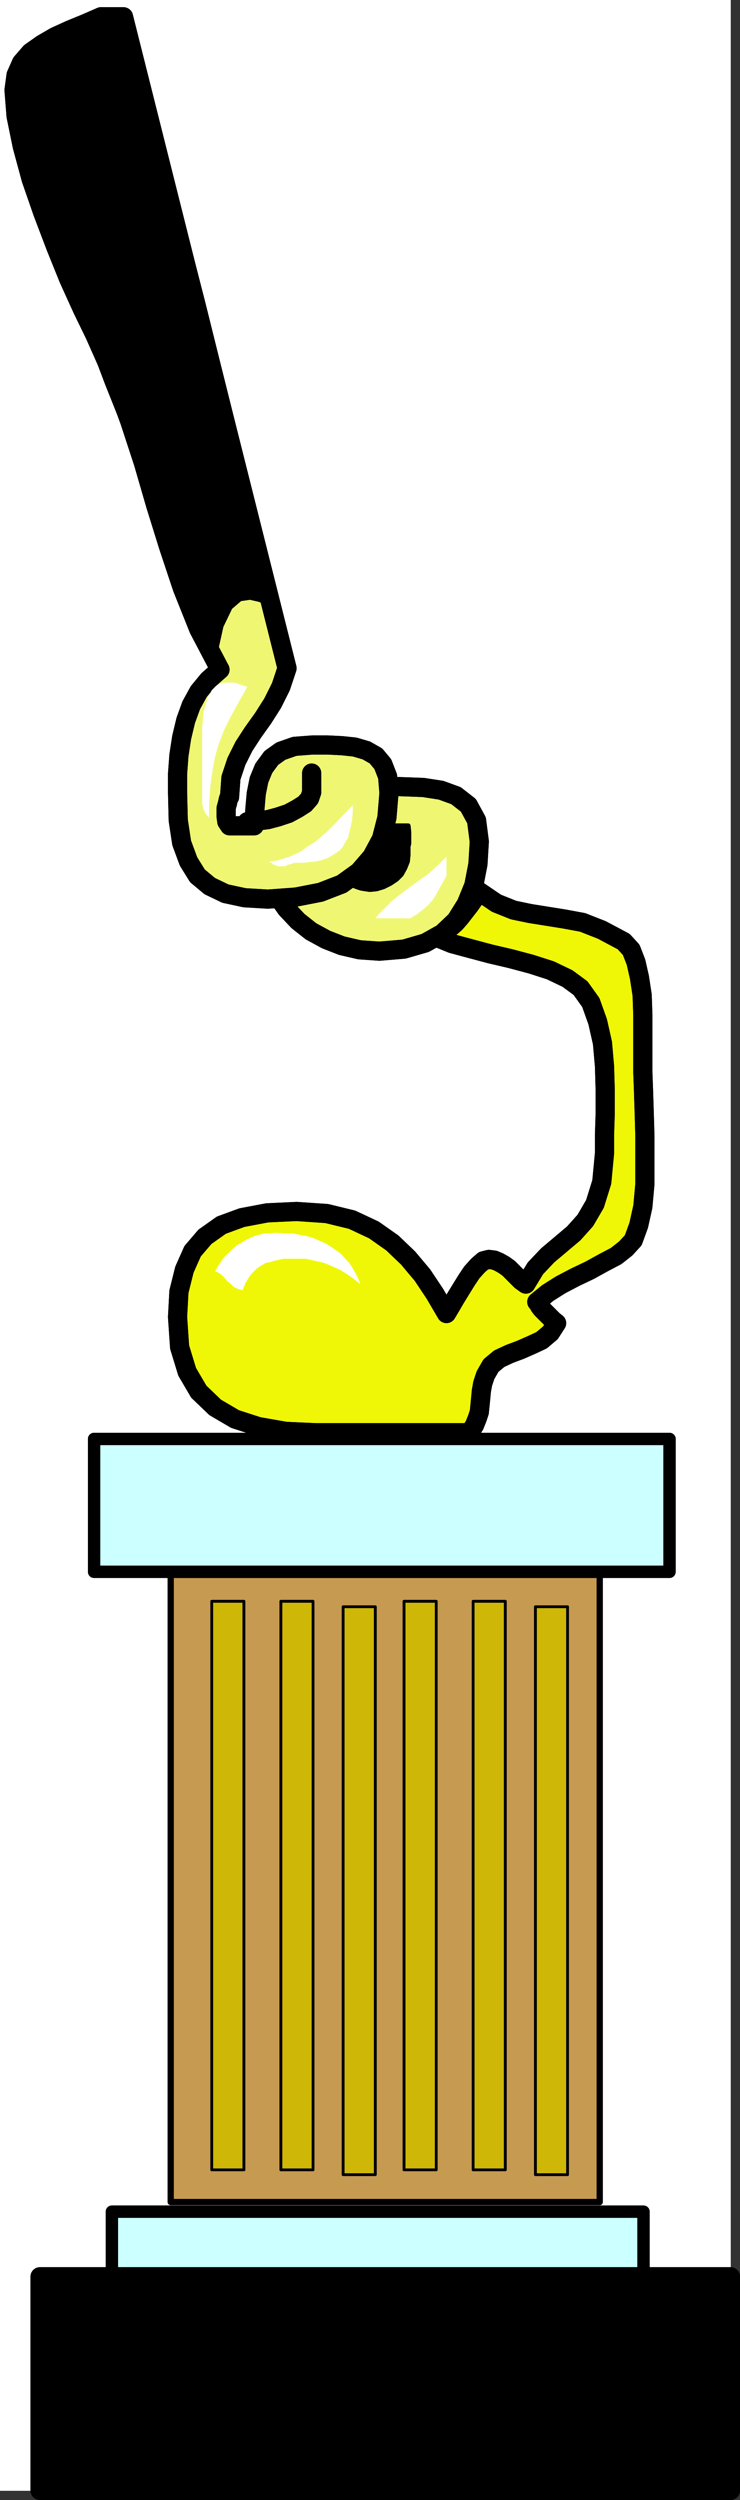 <?xml version="1.0" encoding="UTF-8" standalone="no"?>
<svg
   version="1.0"
   width="46.217mm"
   height="156.032mm"
   id="svg57"
   sodipodi:docname="Golf Trophy 2.wmf"
   xmlns:inkscape="http://www.inkscape.org/namespaces/inkscape"
   xmlns:sodipodi="http://sodipodi.sourceforge.net/DTD/sodipodi-0.dtd"
   xmlns="http://www.w3.org/2000/svg"
   xmlns:svg="http://www.w3.org/2000/svg">
  <rect width="100%" height="100%" fill="#333333" stroke="none"/>
  <sodipodi:namedview
     id="namedview57"
     pagecolor="#ffffff"
     bordercolor="#000000"
     borderopacity="0.25"
     inkscape:showpageshadow="2"
     inkscape:pageopacity="0.0"
     inkscape:pagecheckerboard="0"
     inkscape:deskcolor="#d1d1d1"
     inkscape:document-units="mm" />
  <defs
     id="defs1">
    <pattern
       id="WMFhbasepattern"
       patternUnits="userSpaceOnUse"
       width="6"
       height="6"
       x="0"
       y="0" />
  </defs>
  <path
     style="fill:#ffffff;fill-opacity:1;fill-rule:evenodd;stroke:#ffffff;stroke-width:0.162px;stroke-linecap:round;stroke-linejoin:round;stroke-miterlimit:4;stroke-dasharray:none;stroke-opacity:1"
     d="M 0.081,0.081 V 587.464 H 172.416 V 0.081 v 0 z"
     id="path1" />
  <path
     style="fill:#c69b51;fill-opacity:1;fill-rule:evenodd;stroke:none"
     d="M 40.298,358.167 H 141.566 V 519.435 H 40.298 Z"
     id="path2" />
  <path
     style="fill:none;stroke:#000000;stroke-width:1.454px;stroke-linecap:round;stroke-linejoin:round;stroke-miterlimit:4;stroke-dasharray:none;stroke-opacity:1"
     d="M 40.298,358.167 H 141.566 V 519.435 H 40.298 V 358.167"
     id="path3" />
  <path
     style="fill:none;stroke:#000000;stroke-width:1.454px;stroke-linecap:round;stroke-linejoin:round;stroke-miterlimit:4;stroke-dasharray:none;stroke-opacity:1"
     d="M 40.298,358.167 H 141.566 V 519.435 H 40.298 V 358.167"
     id="path4" />
  <path
     style="fill:#ccffff;fill-opacity:1;fill-rule:evenodd;stroke:none"
     d="M 22.208,339.422 H 158.041 v 31.349 H 22.208 Z"
     id="path5" />
  <path
     style="fill:none;stroke:#000000;stroke-width:2.907px;stroke-linecap:round;stroke-linejoin:round;stroke-miterlimit:4;stroke-dasharray:none;stroke-opacity:1"
     d="M 22.208,339.422 H 158.041 v 31.349 H 22.208 V 339.422"
     id="path6" />
  <path
     style="fill:none;stroke:#000000;stroke-width:2.907px;stroke-linecap:round;stroke-linejoin:round;stroke-miterlimit:4;stroke-dasharray:none;stroke-opacity:1"
     d="M 22.208,339.422 H 158.041 v 31.349 H 22.208 V 339.422"
     id="path7" />
  <path
     style="fill:#ccffff;fill-opacity:1;fill-rule:evenodd;stroke:none"
     d="M 26.407,521.697 H 151.903 v 16.967 H 26.407 Z"
     id="path8" />
  <path
     style="fill:none;stroke:#000000;stroke-width:2.907px;stroke-linecap:round;stroke-linejoin:round;stroke-miterlimit:4;stroke-dasharray:none;stroke-opacity:1"
     d="M 26.407,521.697 H 151.903 v 16.967 H 26.407 v -16.967"
     id="path9" />
  <path
     style="fill:none;stroke:#000000;stroke-width:2.907px;stroke-linecap:round;stroke-linejoin:round;stroke-miterlimit:4;stroke-dasharray:none;stroke-opacity:1"
     d="M 26.407,521.697 H 151.903 v 16.967 H 26.407 v -16.967"
     id="path10" />
  <path
     style="fill:#000000;fill-opacity:1;fill-rule:evenodd;stroke:none"
     d="M 9.449,537.048 H 172.416 v 50.416 H 9.449 Z"
     id="path11" />
  <path
     style="fill:none;stroke:#000000;stroke-width:4.522px;stroke-linecap:round;stroke-linejoin:round;stroke-miterlimit:4;stroke-dasharray:none;stroke-opacity:1"
     d="M 9.449,537.048 H 172.416 v 50.416 H 9.449 v -50.416"
     id="path12" />
  <path
     style="fill:none;stroke:#000000;stroke-width:4.522px;stroke-linecap:round;stroke-linejoin:round;stroke-miterlimit:4;stroke-dasharray:none;stroke-opacity:1"
     d="M 9.449,537.048 H 172.416 v 50.416 H 9.449 v -50.416"
     id="path13" />
  <path
     style="fill:#eff772;fill-opacity:1;fill-rule:evenodd;stroke:none"
     d="m 63.232,207.564 0.969,1.778 1.131,1.778 1.131,1.616 1.292,1.616 1.292,1.454 1.292,1.454 1.615,1.293 1.454,1.131 1.777,0.97 1.777,0.97 1.777,0.808 2.1,0.646 1.938,0.646 2.1,0.323 2.261,0.162 2.423,0.162 3.069,-0.162 2.746,-0.323 2.584,-0.646 2.423,-0.808 2.1,-1.131 1.938,-1.131 1.615,-1.454 1.615,-1.616 1.292,-1.939 1.131,-1.939 0.969,-2.101 0.808,-2.262 0.485,-2.424 0.485,-2.585 0.323,-2.747 v -2.585 -1.454 l -0.162,-1.293 -0.162,-1.131 -0.323,-1.131 -0.485,-0.97 -0.323,-0.97 -0.485,-0.808 -0.646,-0.808 -0.646,-0.646 -0.646,-0.646 -0.646,-0.485 -0.808,-0.485 -1.777,-0.808 -1.938,-0.485 -1.938,-0.323 -2.261,-0.323 -2.261,-0.162 h -2.261 l -4.684,-0.162 -4.845,-0.162 0.969,0.646 0.646,0.808 0.646,0.646 0.323,0.646 0.162,0.808 0.162,0.808 v 0.646 l -0.162,0.97 -0.323,1.616 -0.485,1.939 -0.323,2.262 -0.162,1.131 -0.162,1.293 v 2.262 1.293 l -0.162,0.323 -0.162,0.162 H 86.652 86.329 l -0.808,-0.485 -1.131,-0.646 -0.808,-0.162 -0.969,-0.323 -0.969,-0.162 h -1.292 -0.969 l -1.131,0.323 -1.131,0.323 -1.292,0.485 -2.423,1.131 -2.423,1.293 -2.423,1.131 -2.1,0.97 -0.969,0.323 H 64.686 63.879 Z"
     id="path14" />
  <path
     style="fill:none;stroke:#000000;stroke-width:4.522px;stroke-linecap:round;stroke-linejoin:round;stroke-miterlimit:4;stroke-dasharray:none;stroke-opacity:1"
     d="m 63.232,207.564 2.1,3.555 2.261,3.232 2.746,2.909 3.069,2.424 3.553,1.939 3.715,1.454 4.199,0.97 4.684,0.323 5.814,-0.485 5.007,-1.454 4.038,-2.262 3.23,-3.07 2.423,-3.878 1.777,-4.363 0.969,-5.009 0.323,-5.332 -0.646,-5.009 -1.938,-3.555 -2.907,-2.262 -3.553,-1.293 -4.199,-0.646 -4.522,-0.162 -4.845,-0.162 -4.684,-0.162 1.615,1.293 0.969,1.454 0.323,1.454 -0.162,1.616 -0.323,1.778 -0.485,1.939 -0.485,2.262 -0.162,2.424 v 2.262 1.293 l -0.323,0.485 h -0.485 l -0.808,-0.485 -1.131,-0.646 -1.777,-0.485 -2.261,-0.162 -2.1,0.323 -2.423,0.808 -2.423,1.131 -2.423,1.293 -2.423,1.131 -2.1,0.97 -1.777,0.485 -1.454,-0.323"
     id="path15" />
  <path
     style="fill:none;stroke:#000000;stroke-width:4.522px;stroke-linecap:round;stroke-linejoin:round;stroke-miterlimit:4;stroke-dasharray:none;stroke-opacity:1"
     d="m 63.232,207.564 2.1,3.555 2.261,3.232 2.746,2.909 3.069,2.424 3.553,1.939 3.715,1.454 4.199,0.97 4.684,0.323 5.814,-0.485 5.007,-1.454 4.038,-2.262 3.23,-3.07 2.423,-3.878 1.777,-4.363 0.969,-5.009 0.323,-5.332 -0.646,-5.009 -1.938,-3.555 -2.907,-2.262 -3.553,-1.293 -4.199,-0.646 -4.522,-0.162 -4.845,-0.162 -4.684,-0.162 1.615,1.293 0.969,1.454 0.323,1.454 -0.162,1.616 -0.323,1.778 -0.485,1.939 -0.485,2.262 -0.162,2.424 v 2.262 1.293 l -0.323,0.485 h -0.485 l -0.808,-0.485 -1.131,-0.646 -1.777,-0.485 -2.261,-0.162 -2.1,0.323 -2.423,0.808 -2.423,1.131 -2.423,1.293 -2.423,1.131 -2.1,0.97 -1.777,0.485 -1.454,-0.323"
     id="path16" />
  <path
     style="fill:#eff772;fill-opacity:1;fill-rule:evenodd;stroke:none"
     d="m 51.927,157.955 -1.454,1.131 -1.454,1.293 -1.131,1.293 -0.969,1.454 -0.969,1.616 -0.808,1.616 -0.646,1.778 -0.646,1.778 -0.485,1.939 -0.485,2.101 -0.323,2.101 -0.323,2.101 -0.162,4.363 -0.162,4.525 v 3.393 l 0.323,3.07 0.323,2.747 0.485,2.585 0.646,2.262 0.808,2.101 0.969,1.778 1.131,1.616 1.454,1.293 1.454,1.131 1.777,0.97 1.938,0.808 2.1,0.646 2.423,0.323 2.584,0.162 2.907,0.162 3.553,-0.162 3.23,-0.323 2.907,-0.323 2.746,-0.808 2.584,-0.97 2.423,-0.97 2.1,-1.293 1.938,-1.616 0.808,-0.646 0.808,-0.97 0.808,-0.808 0.646,-0.97 1.292,-2.101 0.969,-2.262 0.808,-2.424 0.485,-2.585 0.323,-2.747 0.162,-3.07 -0.162,-2.101 -0.162,-1.778 -0.485,-1.454 -0.646,-1.293 -0.808,-1.293 -0.808,-0.808 -1.131,-0.808 -1.131,-0.485 -1.292,-0.485 -1.454,-0.323 -1.454,-0.162 -1.615,-0.162 -3.392,-0.162 h -3.553 l -2.261,0.162 -1.938,0.162 -1.615,0.485 -1.615,0.646 -1.292,0.808 -0.969,0.808 -0.969,1.131 -0.808,1.131 -0.646,1.454 -0.485,1.454 -0.323,1.616 -0.323,1.616 -0.323,1.778 v 1.939 l -0.162,3.878 h -5.814 l -0.323,-0.485 -0.162,-0.485 -0.323,-0.97 v -1.293 l 0.162,-0.97 0.323,-1.939 0.323,-0.646 v -2.424 l 0.485,-2.101 0.485,-1.939 0.646,-1.939 0.808,-1.778 0.969,-1.616 2.1,-3.393 2.423,-3.393 1.131,-1.778 1.131,-1.778 0.969,-1.939 0.969,-1.939 0.808,-2.101 0.646,-2.262 L 29.153,3.959 H 23.823 L 20.108,5.575 16.555,7.191 13.163,8.645 11.548,9.453 9.933,10.423 8.641,11.392 7.349,12.362 6.218,13.493 5.088,14.786 4.28,16.078 l -0.485,1.616 -0.323,1.616 -0.162,1.939 0.162,2.909 0.323,3.232 0.646,3.555 0.808,3.555 0.969,3.878 1.131,3.878 1.454,3.878 1.292,4.04 3.069,8.08 3.069,7.595 3.23,7.11 2.907,5.979 2.423,5.009 2.1,5.171 1.938,5.009 1.938,5.171 1.615,5.009 1.454,4.848 2.907,10.019 3.069,9.857 1.454,4.848 1.777,4.848 1.938,4.848 1.938,4.848 2.423,4.848 z"
     id="path17" />
  <path
     style="fill:none;stroke:#000000;stroke-width:4.522px;stroke-linecap:round;stroke-linejoin:round;stroke-miterlimit:4;stroke-dasharray:none;stroke-opacity:1"
     d="m 51.927,157.955 -2.746,2.424 -2.261,2.747 -1.777,3.232 -1.292,3.555 -0.969,4.04 -0.646,4.201 -0.323,4.363 v 4.525 l 0.162,6.464 0.808,5.333 1.615,4.363 2.1,3.393 2.907,2.424 3.715,1.778 4.522,0.97 5.491,0.323 6.622,-0.485 5.814,-1.131 5.007,-1.939 4.038,-2.909 3.069,-3.555 2.261,-4.201 1.292,-5.009 0.485,-5.817 -0.323,-3.878 -1.131,-2.909 -1.615,-1.939 -2.261,-1.293 -2.746,-0.808 -3.069,-0.323 -3.392,-0.162 h -3.553 l -4.199,0.323 -3.23,1.131 -2.261,1.616 -1.777,2.424 -1.131,2.747 -0.646,3.232 -0.323,3.717 -0.162,3.878 h -5.814 l -0.646,-0.97 -0.162,-1.131 v -1.131 -0.97 l 0.323,-1.131 0.162,-0.808 0.162,-0.485 0.162,-0.162 0.323,-4.525 1.292,-3.878 1.777,-3.555 2.1,-3.232 2.423,-3.393 2.261,-3.555 1.938,-3.878 1.454,-4.363 L 29.153,3.959 h -5.33"
     id="path18" />
  <path
     style="fill:none;stroke:#000000;stroke-width:4.522px;stroke-linecap:round;stroke-linejoin:round;stroke-miterlimit:4;stroke-dasharray:none;stroke-opacity:1"
     d="m 23.823,3.959 -3.715,1.616 -3.553,1.454 -3.553,1.616 -3.069,1.778 -2.746,1.939 -2.1,2.424 -1.292,2.909 -0.485,3.555 0.485,6.14 1.454,7.11 2.1,7.756 2.746,7.918 3.069,8.08 3.069,7.595 3.23,7.11 2.907,5.979 4.522,10.18 3.715,10.18 3.23,9.857 2.907,10.019 3.069,9.857 3.23,9.695 3.876,9.695 5.007,9.534"
     id="path19" />
  <path
     style="fill:none;stroke:#000000;stroke-width:4.522px;stroke-linecap:round;stroke-linejoin:round;stroke-miterlimit:4;stroke-dasharray:none;stroke-opacity:1"
     d="m 51.927,157.955 -2.746,2.424 -2.261,2.747 -1.777,3.232 -1.292,3.555 -0.969,4.04 -0.646,4.201 -0.323,4.363 v 4.525 l 0.162,6.464 0.808,5.333 1.615,4.363 2.1,3.393 2.907,2.424 3.715,1.778 4.522,0.97 5.491,0.323 6.622,-0.485 5.814,-1.131 5.007,-1.939 4.038,-2.909 3.069,-3.555 2.261,-4.201 1.292,-5.009 0.485,-5.817 -0.323,-3.878 -1.131,-2.909 -1.615,-1.939 -2.261,-1.293 -2.746,-0.808 -3.069,-0.323 -3.392,-0.162 h -3.553 l -4.199,0.323 -3.23,1.131 -2.261,1.616 -1.777,2.424 -1.131,2.747 -0.646,3.232 -0.323,3.717 -0.162,3.878 h -5.814 l -0.646,-0.97 -0.162,-1.131 v -1.131 -0.97 l 0.323,-1.131 0.162,-0.808 0.162,-0.485 0.162,-0.162 0.323,-4.525 1.292,-3.878 1.777,-3.555 2.1,-3.232 2.423,-3.393 2.261,-3.555 1.938,-3.878 1.454,-4.363 L 29.153,3.959 h -5.33 l -3.715,1.616 -3.553,1.454 -3.553,1.616 -3.069,1.778 -2.746,1.939 -2.1,2.424 -1.292,2.909 -0.485,3.555 0.485,6.14 1.454,7.11 2.1,7.756 2.746,7.918 3.069,8.08 3.069,7.595 3.23,7.11 2.907,5.979 4.522,10.18 3.715,10.18 3.23,9.857 2.907,10.019 3.069,9.857 3.23,9.695 3.876,9.695 5.007,9.534"
     id="path20" />
  <path
     style="fill:#eff707;fill-opacity:1;fill-rule:evenodd;stroke:none"
     d="m 103.126,221.137 1.777,0.808 1.777,0.646 2.1,0.646 2.1,0.485 4.845,1.293 4.845,1.131 4.845,1.293 2.423,0.646 2.261,0.97 1.938,0.808 1.938,0.97 1.615,1.131 1.454,1.131 0.646,0.808 0.646,0.808 0.646,0.97 0.485,0.97 0.969,2.101 0.808,2.262 0.485,2.424 0.485,2.585 0.323,2.747 0.162,2.747 0.162,2.909 v 2.747 5.494 l -0.162,5.009 v 4.363 l -0.162,3.555 -0.485,3.232 -0.323,1.454 -0.323,1.293 -0.969,2.424 -0.969,2.101 -1.292,1.778 -1.292,1.616 -1.454,1.454 -1.615,1.293 -1.454,1.293 -3.069,2.747 -1.454,1.454 -1.454,1.454 -1.292,1.778 -0.969,1.939 -1.131,-0.808 -0.969,-0.97 -1.938,-1.939 -0.969,-0.808 -1.292,-0.646 -1.131,-0.485 -0.646,-0.162 h -0.646 -0.646 l -0.646,0.323 -0.646,0.485 -0.646,0.646 -1.292,1.616 -1.454,1.939 -1.292,2.101 -1.292,2.101 -2.1,3.555 -2.746,-4.686 -1.454,-2.101 -1.454,-2.262 -1.615,-2.101 -1.777,-1.939 -1.777,-1.939 -1.777,-1.616 -2.261,-1.616 -2.261,-1.616 -2.423,-1.131 -2.584,-1.131 -3.069,-0.808 -3.069,-0.646 -1.777,-0.162 -1.615,-0.162 -3.715,-0.162 h -3.553 l -3.392,0.323 -3.069,0.485 -2.746,0.646 -2.584,0.808 -2.261,0.97 -2.1,1.293 -1.777,1.454 -0.808,0.808 -0.808,0.808 -0.646,0.97 -0.808,0.808 -0.485,0.97 -0.646,1.131 -0.808,2.262 -0.646,2.424 -0.646,2.747 -0.162,2.909 -0.162,3.07 0.162,3.717 0.162,1.778 0.323,1.616 0.323,1.616 0.323,1.454 0.485,1.454 0.485,1.293 0.646,1.293 0.646,1.293 0.646,0.97 0.808,1.131 0.808,1.131 0.969,0.808 0.969,0.97 1.131,0.808 0.969,0.808 1.131,0.646 1.292,0.646 1.292,0.646 2.746,0.97 2.746,0.808 3.23,0.646 3.23,0.485 3.553,0.323 h 3.553 36.341 l 0.646,-0.808 0.485,-0.808 0.323,-0.808 0.323,-0.97 0.485,-1.454 0.162,-1.616 0.323,-3.393 0.323,-1.778 0.646,-1.939 0.646,-1.293 0.646,-0.97 0.969,-0.808 0.969,-0.808 1.292,-0.485 1.131,-0.646 2.584,-0.97 2.746,-0.97 1.131,-0.646 1.131,-0.646 1.131,-0.808 0.969,-0.97 0.808,-0.97 0.646,-1.293 -1.454,-1.293 -1.454,-1.454 -1.131,-1.293 -0.646,-0.97 1.292,-1.131 1.292,-0.97 1.454,-0.97 1.615,-0.97 3.392,-1.778 3.392,-1.778 3.23,-1.616 3.069,-1.616 1.292,-0.808 0.969,-0.97 0.969,-0.97 0.808,-0.97 0.808,-1.616 0.485,-1.939 0.485,-2.101 0.485,-2.262 0.323,-2.585 0.162,-2.747 v -2.747 -2.747 -5.817 l -0.162,-5.494 -0.162,-5.171 -0.162,-4.363 0.162,-8.888 -0.162,-4.686 -0.162,-4.686 -0.323,-2.101 -0.323,-2.101 -0.323,-1.778 -0.323,-1.778 -0.646,-1.616 -0.646,-1.293 -0.808,-1.131 -0.485,-0.485 -0.485,-0.323 -2.584,-1.616 -2.423,-1.131 -2.423,-0.97 -2.261,-0.646 -2.1,-0.646 -2.261,-0.323 -4.038,-0.646 -3.876,-0.485 -1.938,-0.485 -2.1,-0.485 -1.938,-0.808 -1.938,-0.808 -2.1,-1.293 -2.1,-1.454 -2.261,3.232 -1.131,1.454 -1.131,1.454 -1.131,1.293 -1.292,1.293 -1.454,1.131 z"
     id="path21" />
  <path
     style="fill:none;stroke:#000000;stroke-width:4.522px;stroke-linecap:round;stroke-linejoin:round;stroke-miterlimit:4;stroke-dasharray:none;stroke-opacity:1"
     d="m 103.126,221.137 3.553,1.454 4.199,1.131 4.845,1.293 4.845,1.131 4.845,1.293 4.522,1.454 4.038,1.939 3.069,2.262 2.423,3.393 1.615,4.525 1.131,5.009 0.485,5.494 0.162,5.656 v 5.494 l -0.162,5.009 v 4.363 l -0.646,6.787 -1.615,5.171 -2.261,3.878 -2.746,3.07 -3.069,2.585 -3.069,2.585 -2.907,3.07 -2.261,3.717 -1.131,-0.808 -0.969,-0.97 -0.969,-0.97 -0.969,-0.97 -1.131,-0.808 -1.131,-0.646 -1.131,-0.485 -1.292,-0.162 -1.292,0.323 -1.292,1.131 -1.454,1.616 -1.292,1.939 -1.292,2.101 -1.292,2.101 -1.131,1.939 -0.969,1.616 -2.746,-4.686 -2.907,-4.363 -3.392,-4.04 -3.715,-3.555 -4.361,-3.07 -5.168,-2.424 -5.976,-1.454 -7.107,-0.485 -6.945,0.323 -5.976,1.131 -4.845,1.778 -3.876,2.747 -2.907,3.393 -1.938,4.363 -1.292,5.171 -0.323,5.979 0.485,7.11 1.777,5.817 2.746,4.686"
     id="path22" />
  <path
     style="fill:none;stroke:#000000;stroke-width:4.522px;stroke-linecap:round;stroke-linejoin:round;stroke-miterlimit:4;stroke-dasharray:none;stroke-opacity:1"
     d="m 46.92,328.272 3.876,3.717 4.684,2.747 5.491,1.778 6.461,1.131 7.107,0.323 h 36.341 l 1.131,-1.778 0.646,-1.616 0.485,-1.454 0.162,-1.616 0.162,-1.616 0.162,-1.778 0.323,-1.778 0.646,-1.939 1.292,-2.262 1.938,-1.616 2.423,-1.131 2.584,-0.97 2.584,-1.131 2.423,-1.131 2.1,-1.778 1.454,-2.262 -0.808,-0.646 -0.646,-0.646 -0.808,-0.808 -0.646,-0.646 -0.646,-0.646 -0.485,-0.646 -0.323,-0.646 -0.323,-0.323 2.584,-2.101 3.069,-1.939 3.392,-1.778 3.392,-1.616 3.23,-1.778 3.069,-1.616 2.261,-1.778 1.777,-1.939 1.292,-3.555 0.969,-4.363 0.485,-5.332 v -5.494 -5.817 l -0.162,-5.494 -0.162,-5.171 -0.162,-4.363 v -4.363 -4.525 -4.686 l -0.162,-4.686 -0.646,-4.201 -0.808,-3.555 -1.131,-2.909 -1.777,-1.939 -5.168,-2.747 -4.522,-1.778 -4.361,-0.808 -4.038,-0.646 -4.038,-0.646"
     id="path23" />
  <path
     style="fill:none;stroke:#000000;stroke-width:4.522px;stroke-linecap:round;stroke-linejoin:round;stroke-miterlimit:4;stroke-dasharray:none;stroke-opacity:1"
     d="m 125.092,215.482 -3.876,-0.808 -4.038,-1.616 -4.038,-2.747 -1.131,1.616 -1.131,1.616 -1.131,1.454 -1.131,1.454 -1.131,1.293 -1.292,1.131 -1.454,1.131 -1.615,1.131"
     id="path24" />
  <path
     style="fill:none;stroke:#000000;stroke-width:4.522px;stroke-linecap:round;stroke-linejoin:round;stroke-miterlimit:4;stroke-dasharray:none;stroke-opacity:1"
     d="m 103.126,221.137 3.553,1.454 4.199,1.131 4.845,1.293 4.845,1.131 4.845,1.293 4.522,1.454 4.038,1.939 3.069,2.262 2.423,3.393 1.615,4.525 1.131,5.009 0.485,5.494 0.162,5.656 v 5.494 l -0.162,5.009 v 4.363 l -0.646,6.787 -1.615,5.171 -2.261,3.878 -2.746,3.07 -3.069,2.585 -3.069,2.585 -2.907,3.07 -2.261,3.717 -1.131,-0.808 -0.969,-0.97 -0.969,-0.97 -0.969,-0.97 -1.131,-0.808 -1.131,-0.646 -1.131,-0.485 -1.292,-0.162 -1.292,0.323 -1.292,1.131 -1.454,1.616 -1.292,1.939 -1.292,2.101 -1.292,2.101 -1.131,1.939 -0.969,1.616 -2.746,-4.686 -2.907,-4.363 -3.392,-4.04 -3.715,-3.555 -4.361,-3.07 -5.168,-2.424 -5.976,-1.454 -7.107,-0.485 -6.945,0.323 -5.976,1.131 -4.845,1.778 -3.876,2.747 -2.907,3.393 -1.938,4.363 -1.292,5.171 -0.323,5.979 0.485,7.11 1.777,5.817 2.746,4.686 3.876,3.717 4.684,2.747 5.491,1.778 6.461,1.131 7.107,0.323 h 36.341 l 1.131,-1.778 0.646,-1.616 0.485,-1.454 0.162,-1.616 0.162,-1.616 0.162,-1.778 0.323,-1.778 0.646,-1.939 1.292,-2.262 1.938,-1.616 2.423,-1.131 2.584,-0.97 2.584,-1.131 2.423,-1.131 2.1,-1.778 1.454,-2.262 -0.808,-0.646 -0.646,-0.646 -0.808,-0.808 -0.646,-0.646 -0.646,-0.646 -0.485,-0.646 -0.323,-0.646 -0.323,-0.323 2.584,-2.101 3.069,-1.939 3.392,-1.778 3.392,-1.616 3.23,-1.778 3.069,-1.616 2.261,-1.778 1.777,-1.939 1.292,-3.555 0.969,-4.363 0.485,-5.332 v -5.494 -5.817 l -0.162,-5.494 -0.162,-5.171 -0.162,-4.363 v -4.363 -4.525 -4.686 l -0.162,-4.686 -0.646,-4.201 -0.808,-3.555 -1.131,-2.909 -1.777,-1.939 -5.168,-2.747 -4.522,-1.778 -4.361,-0.808 -4.038,-0.646 -4.038,-0.646 -3.876,-0.808 -4.038,-1.616 -4.038,-2.747 -1.131,1.616 -1.131,1.616 -1.131,1.454 -1.131,1.454 -1.131,1.293 -1.292,1.131 -1.454,1.131 -1.615,1.131"
     id="path25" />
  <path
     style="fill:#000000;fill-opacity:1;fill-rule:evenodd;stroke:none"
     d="m 90.367,194.798 h 5.976 l 0.162,2.424 v 1.293 l -0.162,1.131 v 1.939 0.808 l -0.162,0.808 -0.323,0.808 -0.323,0.808 -0.323,0.646 -0.485,0.808 -0.646,0.646 -0.646,0.485 -1.292,0.97 -1.454,0.808 -0.808,0.323 -0.969,0.162 -0.808,0.162 H 87.298 86.167 l -0.969,-0.323 -0.969,-0.323 -0.808,-0.323 -1.454,-0.808 -0.969,-0.485 1.615,-0.162 1.454,-0.162 1.131,-0.485 0.969,-0.485 0.808,-0.808 0.646,-0.808 0.485,-0.808 0.323,-0.97 0.485,-2.101 0.323,-2.101 0.323,-1.939 0.485,-0.97 z"
     id="path26" />
  <path
     style="fill:none;stroke:#000000;stroke-width:1.131px;stroke-linecap:round;stroke-linejoin:round;stroke-miterlimit:4;stroke-dasharray:none;stroke-opacity:1"
     d="m 90.367,194.798 h 5.976 l 0.162,1.454 v 0.97 0.808 0.485 0.485 l -0.162,0.646 v 0.808 1.131 l -0.162,1.616 -0.646,1.616 -0.808,1.454 -1.131,1.131 -1.454,0.97 -1.615,0.808 -1.615,0.485 -1.615,0.162 -1.131,-0.162 -0.969,-0.162 -0.969,-0.323 -0.808,-0.323 -0.808,-0.485 -0.646,-0.323 -0.485,-0.323 -0.485,-0.162 3.069,-0.485 2.1,-0.97 1.454,-1.454 0.808,-1.778 0.485,-2.101 0.323,-2.101 0.323,-1.939 0.808,-1.939"
     id="path27" />
  <path
     style="fill:none;stroke:#000000;stroke-width:1.131px;stroke-linecap:round;stroke-linejoin:round;stroke-miterlimit:4;stroke-dasharray:none;stroke-opacity:1"
     d="m 90.367,194.798 h 5.976 l 0.162,1.454 v 0.97 0.808 0.485 0.485 l -0.162,0.646 v 0.808 1.131 l -0.162,1.616 -0.646,1.616 -0.808,1.454 -1.131,1.131 -1.454,0.97 -1.615,0.808 -1.615,0.485 -1.615,0.162 -1.131,-0.162 -0.969,-0.162 -0.969,-0.323 -0.808,-0.323 -0.808,-0.485 -0.646,-0.323 -0.485,-0.323 -0.485,-0.162 3.069,-0.485 2.1,-0.97 1.454,-1.454 0.808,-1.778 0.485,-2.101 0.323,-2.101 0.323,-1.939 0.808,-1.939"
     id="path28" />
  <path
     style="fill:#000000;fill-opacity:1;fill-rule:evenodd;stroke:none"
     d="m 3.311,21.249 -0.162,0.646 v 0.808 l 0.162,1.939 0.323,2.585 0.646,3.07 0.969,3.555 1.131,3.878 2.746,8.888 3.392,10.019 3.876,10.827 8.722,23.108 9.045,22.623 8.076,20.037 5.814,14.866 1.938,4.525 0.808,2.424 0.808,-4.04 0.969,-3.232 0.323,-1.293 0.646,-1.131 0.485,-0.97 0.485,-0.97 0.485,-0.646 0.646,-0.485 0.646,-0.485 0.485,-0.323 0.485,-0.162 0.646,-0.162 h 1.131 l 1.131,0.162 0.969,0.323 1.615,0.646 0.646,0.323 h 0.646 l 0.162,-0.162 0.162,-0.323 v -0.646 L 64.04,138.888 63.071,133.878 59.356,117.719 54.188,95.743 48.05,71.019 41.751,46.619 36.098,25.289 33.676,16.725 31.737,10.099 30.122,5.575 29.476,4.444 29.315,4.121 29.153,3.959 28.346,3.636 27.538,3.313 25.761,2.989 h -1.777 l -1.938,0.162 -1.938,0.485 -1.938,0.646 -1.938,0.97 -1.938,1.131 -1.777,1.293 -1.777,1.454 -1.777,1.616 -1.454,1.778 -1.292,2.101 -1.131,2.101 -0.969,2.262 z"
     id="path29" />
  <path
     style="fill:none;stroke:#000000;stroke-width:0.646px;stroke-linecap:round;stroke-linejoin:round;stroke-miterlimit:4;stroke-dasharray:none;stroke-opacity:1"
     d="m 3.311,21.249 0.969,9.049 4.845,16.321 7.268,20.845 8.722,23.108 9.045,22.623 7.914,20.037 5.976,14.705 2.746,7.11 1.615,-7.272 2.1,-4.363 2.261,-1.939 2.261,-0.323 2.1,0.485 1.615,0.646 1.292,0.323 0.323,-1.131 L 63.071,133.878 59.356,117.719 54.188,95.743 48.05,71.019 41.751,46.619 36.098,25.289 31.737,10.099 29.153,3.959 25.761,2.989 l -3.715,0.162 -3.876,1.131 -3.876,2.101 -3.553,2.747 -3.23,3.393 -2.584,4.201 -1.615,4.525"
     id="path30" />
  <path
     style="fill:none;stroke:#000000;stroke-width:0.646px;stroke-linecap:round;stroke-linejoin:round;stroke-miterlimit:4;stroke-dasharray:none;stroke-opacity:1"
     d="m 3.311,21.249 0.969,9.049 4.845,16.321 7.268,20.845 8.722,23.108 9.045,22.623 7.914,20.037 5.976,14.705 2.746,7.11 1.615,-7.272 2.1,-4.363 2.261,-1.939 2.261,-0.323 2.1,0.485 1.615,0.646 1.292,0.323 0.323,-1.131 L 63.071,133.878 59.356,117.719 54.188,95.743 48.05,71.019 41.751,46.619 36.098,25.289 31.737,10.099 29.153,3.959 25.761,2.989 l -3.715,0.162 -3.876,1.131 -3.876,2.101 -3.553,2.747 -3.23,3.393 -2.584,4.201 -1.615,4.525"
     id="path31" />
  <path
     style="fill:none;stroke:#000000;stroke-width:4.522px;stroke-linecap:round;stroke-linejoin:round;stroke-miterlimit:4;stroke-dasharray:none;stroke-opacity:1"
     d="m 73.569,182.356 v 0.646 0.646 0.808 0.646 0.808 0.485 0.323 0.162"
     id="path32" />
  <path
     style="fill:none;stroke:#000000;stroke-width:4.522px;stroke-linecap:round;stroke-linejoin:round;stroke-miterlimit:4;stroke-dasharray:none;stroke-opacity:1"
     d="m 73.569,182.356 v 0.646 0.646 0.808 0.646 0.808 0.485 0.323 0.162"
     id="path33" />
  <path
     style="fill:none;stroke:#000000;stroke-width:4.522px;stroke-linecap:round;stroke-linejoin:round;stroke-miterlimit:4;stroke-dasharray:none;stroke-opacity:1"
     d="m 73.569,186.88 -0.485,1.454 -1.131,1.293 -1.777,1.131 -2.1,1.131 -2.423,0.808 -2.423,0.646 -2.584,0.323 -2.261,0.162"
     id="path34" />
  <path
     style="fill:none;stroke:#000000;stroke-width:4.522px;stroke-linecap:round;stroke-linejoin:round;stroke-miterlimit:4;stroke-dasharray:none;stroke-opacity:1"
     d="m 73.569,186.88 -0.485,1.454 -1.131,1.293 -1.777,1.131 -2.1,1.131 -2.423,0.808 -2.423,0.646 -2.584,0.323 -2.261,0.162"
     id="path35" />
  <path
     style="fill:#ffffff;fill-opacity:1;fill-rule:evenodd;stroke:none"
     d="m 47.727,181.709 v 3.555 1.616 1.454 1.293 l 0.323,1.293 0.485,0.97 0.808,0.97 v -2.747 l 0.162,-2.585 0.162,-2.262 0.323,-2.262 0.323,-2.101 0.323,-1.778 0.485,-1.939 0.485,-1.616 1.292,-3.393 1.615,-3.232 1.777,-3.232 2.1,-3.717 -1.131,-0.323 -0.969,-0.323 -0.969,-0.323 h -0.969 -0.808 -0.808 l -0.646,0.162 -0.646,0.323 -0.485,0.323 -0.485,0.485 -0.485,0.485 -0.323,0.646 -0.646,1.131 -0.485,1.616 -0.485,1.778 -0.162,1.778 -0.162,1.939 v 1.939 z"
     id="path36" />
  <path
     style="fill:#ffffff;fill-opacity:1;fill-rule:evenodd;stroke:none"
     d="m 63.556,203.201 1.131,0.808 0.969,0.323 h 0.808 0.808 l 0.646,-0.323 0.646,-0.162 0.485,-0.162 0.485,-0.162 h 1.938 l 1.615,-0.162 1.454,-0.162 1.454,-0.323 1.292,-0.485 0.969,-0.485 0.969,-0.646 0.969,-0.646 0.808,-0.97 0.485,-0.97 0.646,-0.97 0.323,-1.293 0.323,-1.454 0.323,-1.454 0.162,-1.778 v -1.778 l -4.038,4.201 -2.1,2.101 -2.261,1.939 -1.131,0.808 -1.292,0.808 -1.292,0.97 -1.292,0.646 -1.454,0.646 -1.454,0.485 -1.615,0.485 z"
     id="path37" />
  <path
     style="fill:#ffffff;fill-opacity:1;fill-rule:evenodd;stroke:none"
     d="m 88.59,216.613 h 8.237 l 1.615,-0.97 1.454,-1.131 1.131,-0.97 1.131,-1.293 0.808,-1.293 0.808,-1.454 1.615,-2.909 v -4.525 l -0.969,0.97 -0.969,0.97 -2.1,1.939 -2.261,1.616 -2.261,1.616 -2.1,1.616 -2.261,1.778 -1.938,1.939 -0.969,0.97 z"
     id="path38" />
  <path
     style="fill:#ffffff;fill-opacity:1;fill-rule:evenodd;stroke:none"
     d="m 50.796,299.832 0.969,-1.616 1.131,-1.616 1.454,-1.454 1.615,-1.454 0.969,-0.485 0.969,-0.646 0.969,-0.485 1.131,-0.485 1.131,-0.323 1.292,-0.323 h 1.292 l 1.292,-0.162 2.1,0.162 h 1.938 l 1.615,0.323 1.777,0.323 1.615,0.485 1.454,0.646 1.454,0.646 1.292,0.808 1.131,0.808 1.131,0.808 0.969,1.131 0.969,0.97 0.808,1.293 0.646,1.131 0.646,1.293 0.485,1.293 -1.615,-1.293 -1.615,-1.131 -1.615,-0.97 -1.777,-0.808 -1.938,-0.808 -2.1,-0.485 -2.261,-0.485 h -2.584 -2.584 l -2.261,0.485 -0.969,0.323 -0.969,0.162 -0.808,0.485 -0.808,0.485 -0.646,0.485 -0.485,0.485 -0.646,0.646 -0.485,0.646 -0.969,1.616 -0.646,1.616 -1.131,-0.323 -0.969,-0.485 -0.646,-0.646 -0.808,-0.646 -1.131,-1.293 -0.808,-0.646 z"
     id="path39" />
  <path
     style="fill:#ceb707;fill-opacity:1;fill-rule:evenodd;stroke:none"
     d="m 49.988,377.719 h 7.591 v 134.121 h -7.591 z"
     id="path40" />
  <path
     style="fill:none;stroke:#000000;stroke-width:0.646px;stroke-linecap:round;stroke-linejoin:round;stroke-miterlimit:4;stroke-dasharray:none;stroke-opacity:1"
     d="m 49.988,377.719 h 7.591 V 511.84 H 49.988 V 377.719"
     id="path41" />
  <path
     style="fill:none;stroke:#000000;stroke-width:0.646px;stroke-linecap:round;stroke-linejoin:round;stroke-miterlimit:4;stroke-dasharray:none;stroke-opacity:1"
     d="m 49.988,377.719 h 7.591 V 511.84 H 49.988 V 377.719"
     id="path42" />
  <path
     style="fill:#ceb707;fill-opacity:1;fill-rule:evenodd;stroke:none"
     d="m 66.301,377.719 h 7.591 v 134.121 h -7.591 z"
     id="path43" />
  <path
     style="fill:none;stroke:#000000;stroke-width:0.646px;stroke-linecap:round;stroke-linejoin:round;stroke-miterlimit:4;stroke-dasharray:none;stroke-opacity:1"
     d="m 66.301,377.719 h 7.591 V 511.84 H 66.301 V 377.719"
     id="path44" />
  <path
     style="fill:none;stroke:#000000;stroke-width:0.646px;stroke-linecap:round;stroke-linejoin:round;stroke-miterlimit:4;stroke-dasharray:none;stroke-opacity:1"
     d="m 66.301,377.719 h 7.591 V 511.84 H 66.301 V 377.719"
     id="path45" />
  <path
     style="fill:#ceb707;fill-opacity:1;fill-rule:evenodd;stroke:none"
     d="m 80.999,379.012 h 7.591 v 133.959 h -7.591 z"
     id="path46" />
  <path
     style="fill:none;stroke:#000000;stroke-width:0.646px;stroke-linecap:round;stroke-linejoin:round;stroke-miterlimit:4;stroke-dasharray:none;stroke-opacity:1"
     d="m 80.999,379.012 h 7.591 V 512.971 H 80.999 V 379.012"
     id="path47" />
  <path
     style="fill:none;stroke:#000000;stroke-width:0.646px;stroke-linecap:round;stroke-linejoin:round;stroke-miterlimit:4;stroke-dasharray:none;stroke-opacity:1"
     d="m 80.999,379.012 h 7.591 V 512.971 H 80.999 V 379.012"
     id="path48" />
  <path
     style="fill:#ceb707;fill-opacity:1;fill-rule:evenodd;stroke:none"
     d="m 95.374,377.719 h 7.591 v 134.121 h -7.591 z"
     id="path49" />
  <path
     style="fill:none;stroke:#000000;stroke-width:0.646px;stroke-linecap:round;stroke-linejoin:round;stroke-miterlimit:4;stroke-dasharray:none;stroke-opacity:1"
     d="m 95.374,377.719 h 7.591 V 511.84 H 95.374 V 377.719"
     id="path50" />
  <path
     style="fill:none;stroke:#000000;stroke-width:0.646px;stroke-linecap:round;stroke-linejoin:round;stroke-miterlimit:4;stroke-dasharray:none;stroke-opacity:1"
     d="m 95.374,377.719 h 7.591 V 511.84 H 95.374 V 377.719"
     id="path51" />
  <path
     style="fill:#ceb707;fill-opacity:1;fill-rule:evenodd;stroke:none"
     d="m 111.686,377.719 h 7.591 v 134.121 h -7.591 z"
     id="path52" />
  <path
     style="fill:none;stroke:#000000;stroke-width:0.646px;stroke-linecap:round;stroke-linejoin:round;stroke-miterlimit:4;stroke-dasharray:none;stroke-opacity:1"
     d="m 111.686,377.719 h 7.591 v 134.121 h -7.591 V 377.719"
     id="path53" />
  <path
     style="fill:none;stroke:#000000;stroke-width:0.646px;stroke-linecap:round;stroke-linejoin:round;stroke-miterlimit:4;stroke-dasharray:none;stroke-opacity:1"
     d="m 111.686,377.719 h 7.591 v 134.121 h -7.591 V 377.719"
     id="path54" />
  <path
     style="fill:#ceb707;fill-opacity:1;fill-rule:evenodd;stroke:none"
     d="m 126.384,379.012 h 7.591 v 133.959 h -7.591 z"
     id="path55" />
  <path
     style="fill:none;stroke:#000000;stroke-width:0.646px;stroke-linecap:round;stroke-linejoin:round;stroke-miterlimit:4;stroke-dasharray:none;stroke-opacity:1"
     d="m 126.384,379.012 h 7.591 v 133.959 h -7.591 V 379.012"
     id="path56" />
  <path
     style="fill:none;stroke:#000000;stroke-width:0.646px;stroke-linecap:round;stroke-linejoin:round;stroke-miterlimit:4;stroke-dasharray:none;stroke-opacity:1"
     d="m 126.384,379.012 h 7.591 v 133.959 h -7.591 V 379.012"
     id="path57" />
</svg>
